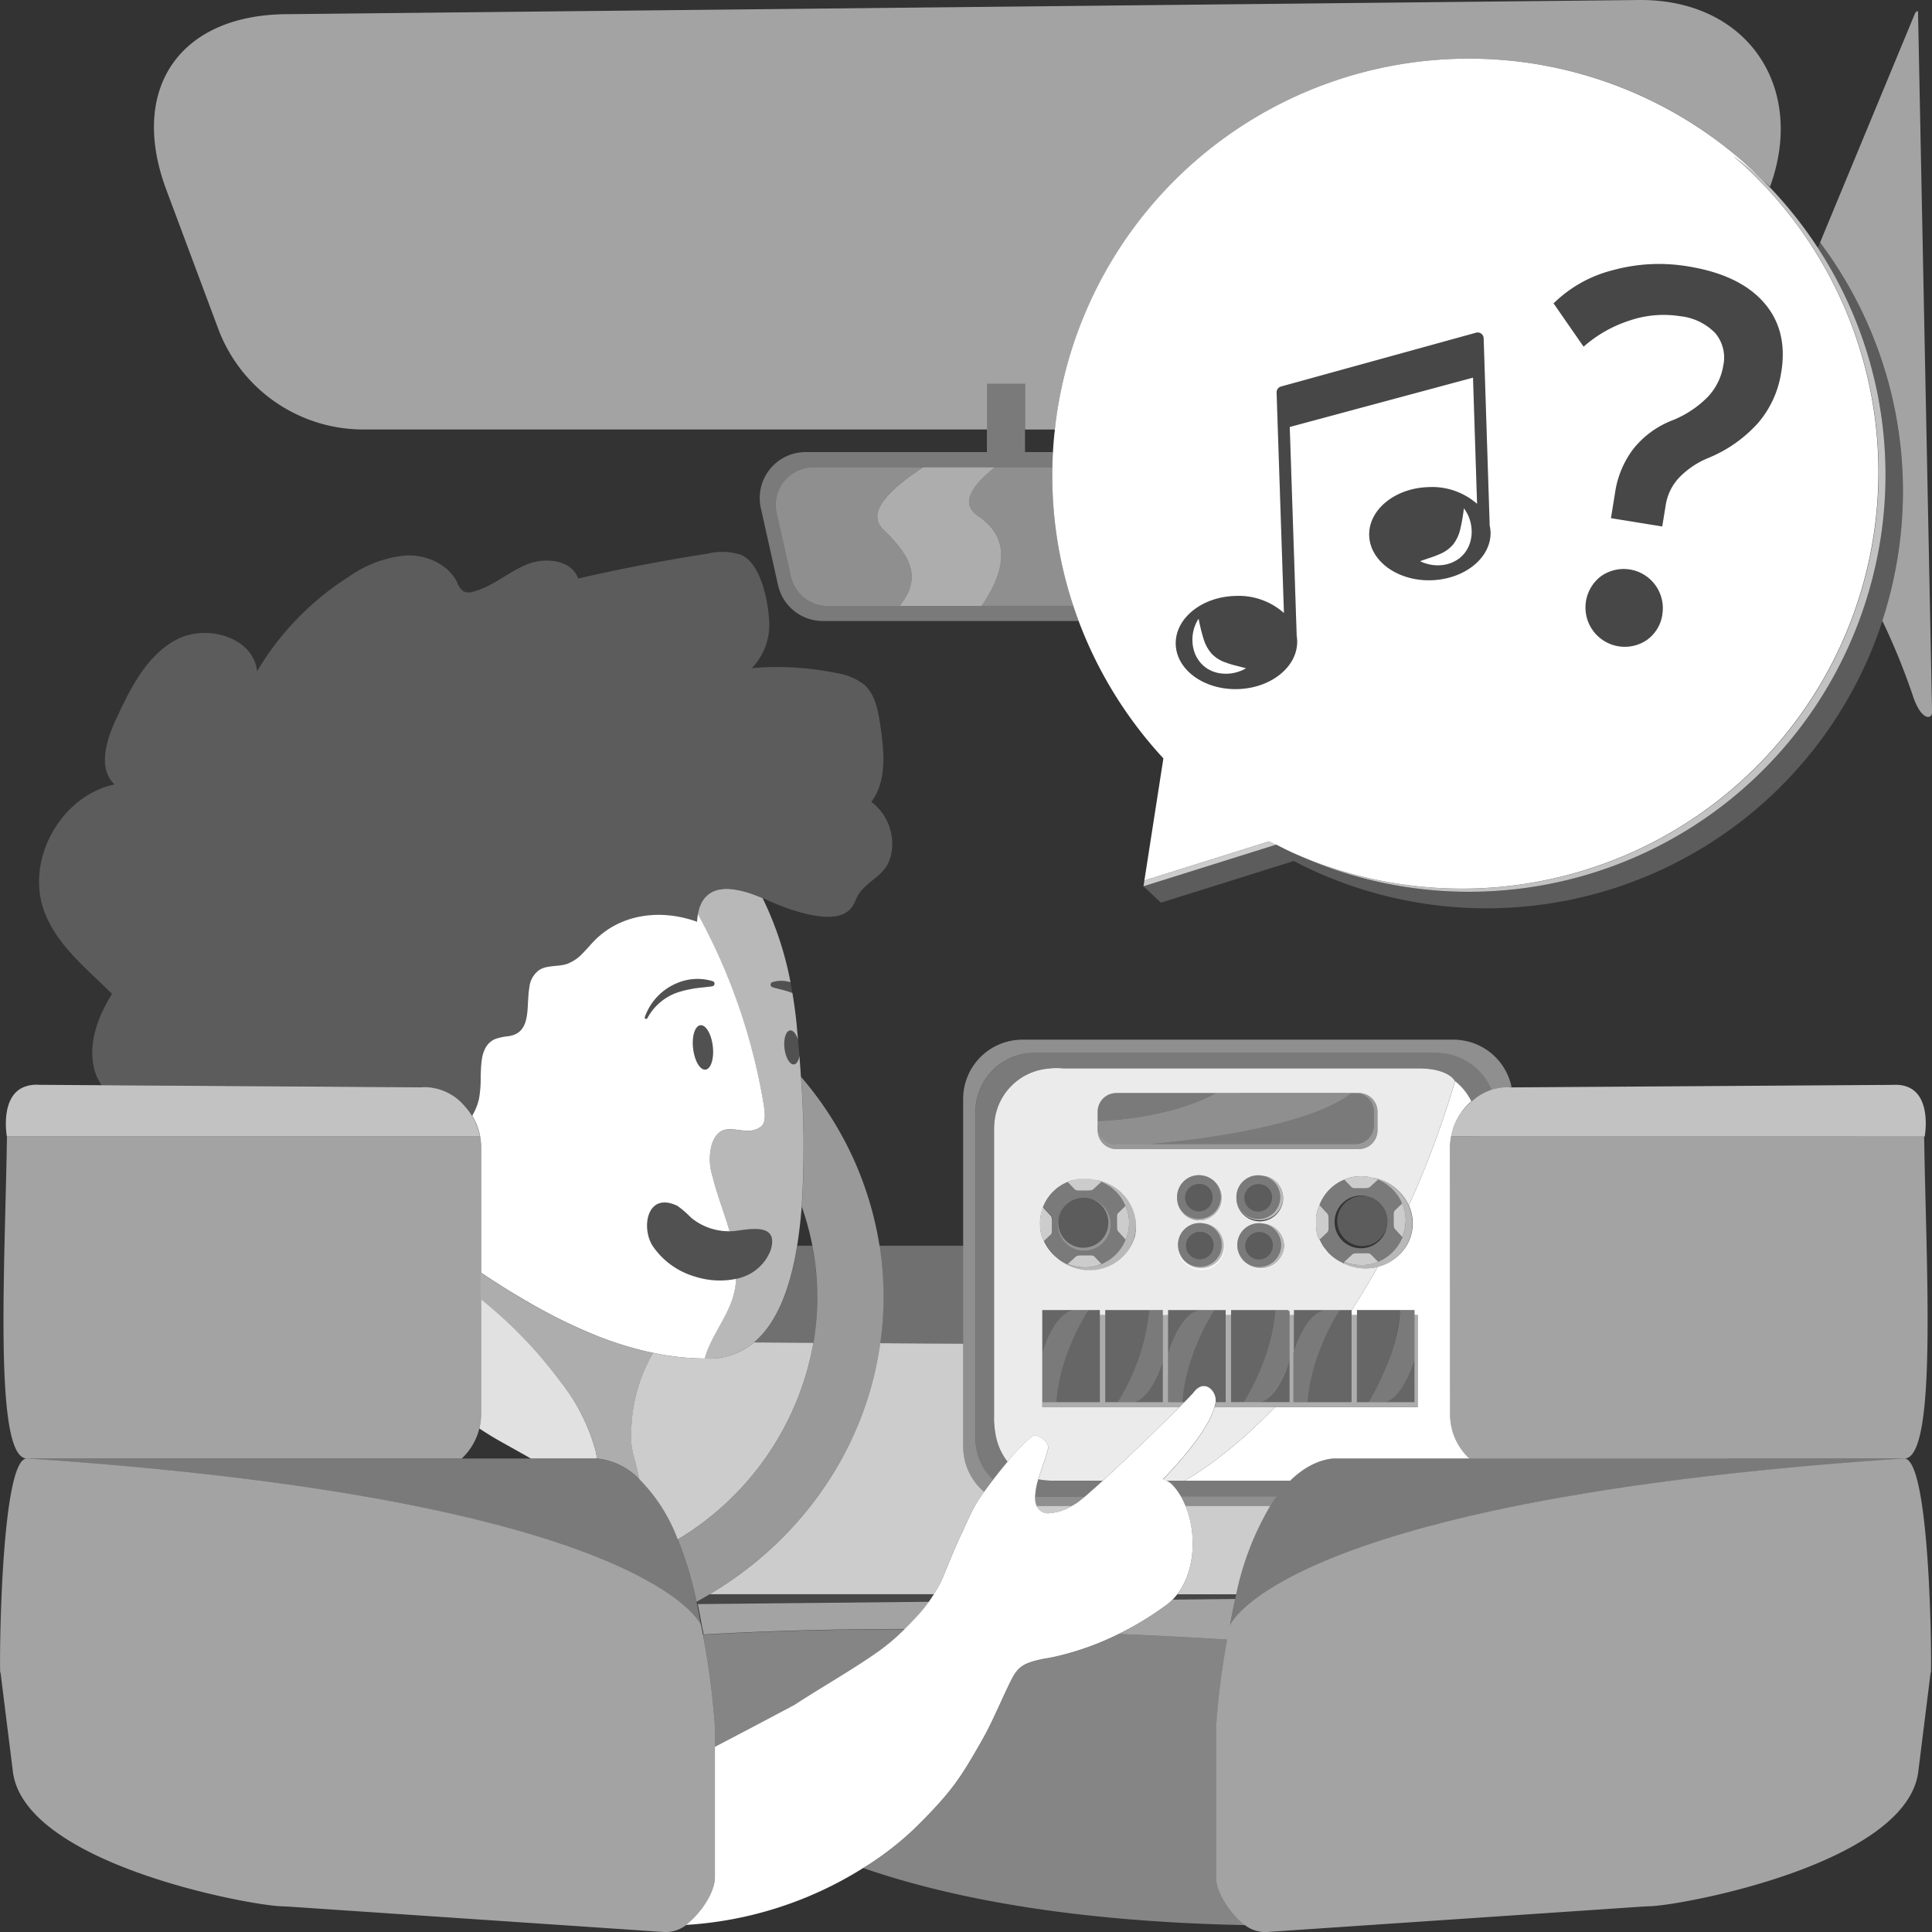 <svg viewBox="0 0 300 300" xmlns="http://www.w3.org/2000/svg"><rect x="0" y="0" width="300" height="300" fill="#333333" stroke="none"/><g fill="#fff"><path d="m 111 267.98 c .01 .13 .01 .26 .01 .39 v 2.89 c 4 -2.06 12.39 -6.53 12.39 -6.53 4.04 -2.66 9.45 -5.72 13.37 -8.55 a 31.64 31.64 0 0 0 3.69 -3.19 c -12.66 .01 -23.06 .37 -31.29 .85 a 120.97 120.97 0 0 1 1.83 14.14 z" opacity=".4"/><path d="m 188.85 291.52 v -23.14 c 0 -.13 0 -.26 .01 -.39 a 120.74 120.74 0 0 1 1.7 -13.4 q -8.8 -.53 -16.82 -.87 a 43.81 43.81 0 0 1 -9.62 3.47 c -.01 0 -.02 .01 -.02 .01 l -.1 .02 c -.72 .16 -1.43 .3 -2.15 .41 -3.49 .75 -3.97 1.45 -5.35 4.34 -1.23 2.59 -2.56 5.74 -3.98 8.22 -3.32 5.81 -4.63 7.95 -10.28 13.54 a 47.49 47.49 0 0 1 -8.19 6.34 c 13.64 4.72 32.7 8.32 59.3 8.86 -2.4 -1.85 -4.5 -5.1 -4.5 -7.41 z" opacity=".4"/><path d="m 136.68 208.57 l 12.89 .08 v -15.22 h -13.01 a 50.96 50.96 0 0 1 .12 15.15 z" opacity=".3"/><path d="m 108.15 248.73 c .03 .14 .06 .28 .09 .42 l 35.95 -.36 c .28 -.39 .55 -.8 .82 -1.23 h -34.79 q -1.02 .6 -2.07 1.17 z" opacity=".1"/><path d="m 191.96 247.55 h -9.14 a 8.6 8.6 0 0 1 -.73 .84 l 9.71 -.1 c .06 -.24 .11 -.5 .16 -.74 z" opacity=".1"/><path d="m 126.9 201.46 a 42.44 42.44 0 0 0 -.78 -8.03 h -2.32 c -1.1 6.81 -3.21 12.1 -6.71 15.02 l 9.23 .06 a 42.7 42.7 0 0 0 .58 -7.05 z" opacity=".3"/><path d="m 108.97 252.33 q .15 .74 .29 1.47 c 8.23 -.48 18.64 -.84 31.29 -.85 q 1.24 -1.23 2.41 -2.53 a 19 19 0 0 0 1.33 -1.69 l -35.95 .36 c .22 1.04 .43 2.11 .63 3.24 z" opacity=".55"/><path d="m 149.57 224.63 v -15.98 l -12.89 -.08 c -2.27 16.42 -12.27 30.54 -26.46 38.98 h 34.79 c .35 -.55 .68 -1.12 .97 -1.68 .54 -1.03 2.07 -5.18 3.49 -8.03 .46 -1.1 1.01 -2.22 1.59 -3.42 a 22.3 22.3 0 0 1 1.76 -2.77 9.17 9.17 0 0 1 -3.25 -7.02 z" opacity=".75"/><path d="m 126.31 208.51 l -9.23 -.06 a 10.79 10.79 0 0 1 -6.95 2.52 c -.26 0 -.51 -.02 -.77 -.02 a 40.26 40.26 0 0 1 -7.95 -.87 25.44 25.44 0 0 0 -3.39 12.02 c -.03 .47 -.03 1.01 -.03 1.32 a 11.96 11.96 0 0 0 .45 2.76 c .35 1.31 .62 2.4 .83 3.51 a 26.09 26.09 0 0 1 5.96 9.35 44.68 44.68 0 0 0 21.08 -30.53 z" opacity=".75"/><path d="m 197.25 233.83 h -13.17 c 1.78 4.31 1.48 10.15 -1.26 13.73 h 9.14 a 44.95 44.95 0 0 1 5.29 -13.73 z" opacity=".75"/><path d="m 163.09 234.96 a 7.56 7.56 0 0 0 3.36 -1.13 h -5.5 a 1.92 1.92 0 0 0 2.14 1.13 z" opacity=".75"/><path d="m 160.75 233.04 a 3.13 3.13 0 0 0 .2 .79 h 5.5 c .25 -.14 .51 -.29 .76 -.45 .29 -.2 .7 -.53 1.2 -.95 h -7.67 a 4.74 4.74 0 0 0 .01 .61 z" opacity=".45"/><path d="m 198.2 232.42 h -14.79 a 12.06 12.06 0 0 1 .68 1.41 h 13.17 c .3 -.5 .62 -.97 .94 -1.41 z" opacity=".45"/><path d="m 163.56 229.92 a 12.36 12.36 0 0 1 -2.34 -.21 10.46 10.46 0 0 0 -.49 2.72 h 7.67 c .76 -.64 1.73 -1.5 2.82 -2.5 h -7.67 z" opacity=".35"/><path d="m 200.34 229.92 h -19.26 a 3.14 3.14 0 0 1 .87 .56 9.63 9.63 0 0 1 1.46 1.95 h 14.79 a 19.74 19.74 0 0 1 2.14 -2.51 z" opacity=".35"/><path d="m 197.97 218.5 h -9.37 c -.88 3.14 -4.36 7.46 -8 11.21 .17 .07 .33 .14 .48 .21 h 2.85 s 6.1 -3.19 14.04 -11.42 z" opacity=".9"/><path d="m 203.06 217.72 h -2.21 v -7.65 s .03 -.09 .07 -.24 v -5.62 h -.68 v 7 6.5 h -4.33 c .02 -.01 .03 -.01 -.02 0 .04 -.01 .01 0 0 0 h -4.73 v -13.5 h -.84 v 13.51 h -1.55 v .04 a 6.26 6.26 0 0 1 -.17 .74 h 31.53 v -14.29 h -.5 v 13.51 h -8.93 v -13.51 h -.84 v 13.51 h -6.79" opacity=".6"/><path d="m 195.89 217.72 h 4.36 v -6.5 c -.46 1.36 -2.07 5.61 -4.36 6.5 z" opacity=".25"/><path d="m 210.7 217.72 h 1.83 a 32.63 32.63 0 0 0 4.89 -14.16 l .01 -.14 h -6.73 z" opacity=".25"/><path d="m 215.27 217.72 h 4.36 v -6.51 s -1.56 5.42 -4.36 6.51 z" opacity=".25"/><path d="m 124.5 187.37 a 42.41 42.41 0 0 1 1.82 21.13 44.67 44.67 0 0 1 -21.07 30.53 58.5 58.5 0 0 1 2.91 9.69 q 1.05 -.57 2.07 -1.18 c 14.18 -8.45 24.19 -22.56 26.46 -38.98 a 50.96 50.96 0 0 0 -.12 -15.15 52.79 52.79 0 0 0 -12.19 -26.2 145.22 145.22 0 0 1 .12 20.16 z" opacity=".5"/><path d="m 151.88 80.13 c 5.82 3.83 3.49 9.71 .54 13.94 h 14.25 a 64.17 64.17 0 0 1 -3.25 -21.51 h -8.94 c -3.42 2.68 -5.59 5.61 -2.6 7.57 z" opacity=".45"/><path d="m 137.13 82.19 c -2.73 -2.61 1.1 -6.31 6.21 -9.63 h -17.03 a 5.85 5.85 0 0 0 -5.71 7.12 l 2.19 9.82 a 5.85 5.85 0 0 0 5.71 4.58 h 11.22 c 3.1 -3.97 2.32 -7.2 -2.59 -11.89 z" opacity=".45"/><path d="m 151.88 80.13 c -2.99 -1.97 -.81 -4.89 2.6 -7.57 h -11.14 c -5.11 3.32 -8.94 7.02 -6.21 9.63 4.92 4.69 5.69 7.92 2.59 11.89 h 12.7 c 2.95 -4.24 5.28 -10.11 -.54 -13.95 z" opacity=".6"/><path d="m 65.34 168.8 c .16 0 .31 .02 .46 .02 a 8.23 8.23 0 0 1 6.41 3 9.43 9.43 0 0 1 1.1 1.45 9.1 9.1 0 0 0 1.06 -2.65 19.41 19.41 0 0 0 .26 -3.34 v -.03 c .02 -.67 .03 -1.34 .09 -1.97 .02 -.23 .05 -.46 .08 -.69 .03 -.21 .07 -.41 .11 -.61 a 5.26 5.26 0 0 1 .32 -.95 3.62 3.62 0 0 1 .35 -.63 2.99 2.99 0 0 1 .36 -.42 3.11 3.11 0 0 1 .98 -.64 9.05 9.05 0 0 1 2.01 -.42 4.93 4.93 0 0 0 .79 -.19 3.17 3.17 0 0 0 .38 -.16 c 2.23 -1.15 1.66 -4.38 2.04 -6.96 .01 -.08 .03 -.15 .04 -.23 a 3.78 3.78 0 0 1 1.51 -2.72 2.91 2.91 0 0 1 .49 -.26 4.49 4.49 0 0 1 1.06 -.28 c .55 -.09 1.13 -.12 1.69 -.19 a 6.15 6.15 0 0 0 1.1 -.23 c .09 -.03 .17 -.07 .26 -.11 a 6.22 6.22 0 0 0 2.03 -1.39 l .01 -.01 c .07 -.06 .13 -.13 .19 -.2 .25 -.25 .49 -.52 .73 -.78 .33 -.37 .66 -.74 1 -1.09 3.98 -4.06 9.75 -4.85 14.95 -3.31 q .52 .16 1.03 .34 a 9 9 0 0 1 .24 -1.67 c .04 -.18 .08 -.36 .13 -.53 s .11 -.29 .17 -.43 .11 -.28 .18 -.4 .14 -.24 .22 -.36 a 3.63 3.63 0 0 1 .23 -.32 3.53 3.53 0 0 1 .26 -.28 3.74 3.74 0 0 1 .56 -.46 c .1 -.07 .2 -.12 .31 -.18 s .21 -.11 .32 -.16 .23 -.08 .35 -.12 .22 -.07 .34 -.1 .27 -.05 .4 -.06 c .11 -.02 .22 -.04 .34 -.05 a 6.65 6.65 0 0 1 .75 -.02 c .13 0 .26 .02 .39 .03 s .28 .02 .42 .04 .28 .04 .43 .07 .27 .04 .4 .07 .3 .07 .45 .1 c .13 .03 .26 .06 .39 .1 .15 .04 .3 .08 .46 .13 .12 .04 .24 .07 .37 .11 .16 .05 .32 .1 .47 .16 .11 .04 .22 .08 .32 .12 .17 .06 .33 .12 .49 .19 l .25 .1 c .18 .07 .36 .15 .54 .22 .22 .1 .45 .19 .66 .29 2.81 1.29 9.05 3.68 12.06 2.1 1.75 -.92 1.47 -2.24 2.61 -3.53 1.87 -2.15 4.11 -2.62 4.7 -5.94 a 8.19 8.19 0 0 0 -3.14 -7.86 c 2.47 -3.28 1.99 -7.84 1.39 -11.9 -.34 -2.27 -.77 -4.73 -2.47 -6.27 a 9.07 9.07 0 0 0 -4.36 -1.83 45.42 45.42 0 0 0 -13.12 -.76 9.7 9.7 0 0 0 2.67 -7.71 c -.2 -2.97 -1.33 -8.71 -4.47 -9.94 a 9.78 9.78 0 0 0 -5.07 -.13 q -10.1 1.57 -20.08 3.86 c -1.05 -2.92 -5.15 -3.35 -8.01 -2.17 s -5.27 3.41 -8.26 4.2 a 2.1 2.1 0 0 1 -1.56 -.04 2.89 2.89 0 0 1 -.97 -1.39 c -1.39 -2.82 -4.74 -4.29 -7.89 -4.18 a 18.04 18.04 0 0 0 -8.76 3.19 44 44 0 0 0 -14.42 14.79 c -.54 -5.25 -7.81 -7.39 -12.48 -4.93 s -7.19 7.57 -9.41 12.36 c -1.53 3.29 -2.88 7.67 -.24 10.15 -8.33 1.74 -13.87 11.69 -10.93 19.68 1.93 5.24 6.57 8.9 10.54 12.84 -2.25 3.58 -3.86 7.94 -2.68 11.99 a 7.52 7.52 0 0 0 1.07 2.19 z" opacity=".2"/><path d="m 122.68 160.01 c -.64 .07 -1.03 1.31 -.86 2.77 s .82 2.58 1.47 2.5 c .42 -.05 .72 -.59 .84 -1.36 l -.21 -2.48 c -.29 -.89 -.77 -1.49 -1.24 -1.43 z" opacity=".15"/><path d="m 105.21 187.27 c -4.83 -2.34 -5.72 3.56 -3.78 6.33 a 11.98 11.98 0 0 0 6.5 4.64 12.66 12.66 0 0 0 6.37 .35 8.29 8.29 0 0 0 2.2 -.8 7.19 7.19 0 0 0 3.14 -3.53 c 1.43 -4.34 -2.93 -3.44 -5.38 -3.13 a 8.81 8.81 0 0 1 -.96 .07 9.18 9.18 0 0 1 -5.96 -2.09 17.14 17.14 0 0 0 -2.13 -1.84 z" opacity=".15"/><path d="m 110.71 152.38 a 8.04 8.04 0 0 0 -5.55 .29 8.85 8.85 0 0 0 -5 5.26 .21 .21 0 0 0 .39 .17 8.43 8.43 0 0 1 4.32 -3.85 13.17 13.17 0 0 1 2.25 -.62 c .18 -.04 .36 -.08 .55 -.11 .96 -.15 1.93 -.22 2.96 -.36 h .02 a .4 .4 0 0 0 .07 -.77 z" opacity=".15"/><path d="m 119.93 152.5 a .41 .41 0 0 0 -.26 .52 .43 .43 0 0 0 .27 .26 c .74 .23 1.41 .36 2.06 .55 a 7.96 7.96 0 0 1 1.04 .37 l -.3 -1.67 a 4.6 4.6 0 0 0 -2.81 -.03 z" opacity=".15"/><path d="m 108.76 159.19 c -.84 .1 -1.34 1.72 -1.13 3.62 s 1.08 3.37 1.92 3.27 1.34 -1.72 1.12 -3.62 -1.07 -3.36 -1.91 -3.27 z" opacity=".15"/><path d="m 113.81 201.44 a 12.44 12.44 0 0 0 .48 -2.57 c .01 -.1 0 -.19 .01 -.29 a 12.66 12.66 0 0 1 -6.37 -.35 11.98 11.98 0 0 1 -6.5 -4.64 c -1.93 -2.77 -1.05 -8.67 3.78 -6.33 a 17.24 17.24 0 0 1 2.12 1.84 9.18 9.18 0 0 0 5.96 2.09 c -.82 -2.85 -1.93 -5.61 -2.64 -8.48 a 8.8 8.8 0 0 1 -.11 -5.06 c 1.6 -4.46 5.03 -.69 7.62 -2.71 .86 -.67 .59 -2.39 .45 -3.3 a 92.96 92.96 0 0 0 -10.24 -29.7 9.97 9.97 0 0 0 -.13 1.19 q -.51 -.18 -1.03 -.34 c -5.2 -1.54 -10.97 -.75 -14.95 3.31 -.34 .35 -.67 .72 -1 1.09 -.24 .27 -.49 .53 -.73 .78 -.07 .07 -.13 .13 -.19 .2 l -.01 .01 a 6.22 6.22 0 0 1 -2.03 1.39 c -.09 .04 -.17 .08 -.26 .11 a 6.15 6.15 0 0 1 -1.1 .23 c -.56 .07 -1.14 .1 -1.69 .19 a 4.49 4.49 0 0 0 -1.06 .28 2.91 2.91 0 0 0 -.49 .26 3.78 3.78 0 0 0 -1.51 2.72 c -.01 .08 -.03 .15 -.04 .23 -.38 2.59 .19 5.82 -2.04 6.96 a 3.17 3.17 0 0 1 -.38 .16 4.93 4.93 0 0 1 -.79 .19 9.05 9.05 0 0 0 -2.01 .42 3.11 3.11 0 0 0 -.98 .64 2.99 2.99 0 0 0 -.36 .42 3.62 3.62 0 0 0 -.35 .63 5.26 5.26 0 0 0 -.32 .95 c -.05 .2 -.08 .4 -.11 .61 s -.06 .45 -.08 .69 c -.06 .63 -.07 1.3 -.09 1.97 v .03 a 19.41 19.41 0 0 1 -.26 3.34 9.1 9.1 0 0 1 -1.06 2.65 9.3 9.3 0 0 1 1.23 3.18 v .02 a 9.31 9.31 0 0 1 .16 1.71 v 19.46 l .15 .1 q .73 .49 1.45 .96 .44 .29 .89 .57 c .44 .28 .87 .56 1.31 .83 .31 .19 .61 .39 .92 .57 .54 .33 1.08 .65 1.62 .97 .52 .31 1.03 .6 1.55 .9 .28 .16 .56 .32 .84 .47 .45 .25 .89 .49 1.34 .73 .22 .12 .44 .23 .66 .35 .49 .26 .97 .51 1.46 .75 .09 .04 .18 .09 .26 .13 q 2.62 1.3 5.22 2.35 l .09 .04 q .89 .36 1.78 .68 h .01 a 51.26 51.26 0 0 0 7.2 2.06 40.26 40.26 0 0 0 7.95 .87 c .88 -3.25 3.39 -6.17 4.4 -9.51 z m -4.26 -35.35 c -.84 .1 -1.7 -1.37 -1.92 -3.27 s .28 -3.53 1.13 -3.62 1.7 1.37 1.92 3.27 -.29 3.52 -1.13 3.62 z m 1.08 -12.94 h -.02 c -1.03 .14 -2 .21 -2.96 .36 -.19 .03 -.36 .08 -.55 .11 a 13.08 13.08 0 0 0 -2.25 .62 8.43 8.43 0 0 0 -4.32 3.85 .21 .21 0 0 1 -.39 -.17 8.85 8.85 0 0 1 5 -5.26 8.04 8.04 0 0 1 5.55 -.29 .4 .4 0 0 1 -.07 .77 z"/><path d="m 124.37 167.23 q -.1 -1.47 -.21 -2.95 c -.01 -.07 -.01 -.14 -.02 -.2 s -.01 -.1 -.01 -.16 c -.12 .77 -.42 1.31 -.84 1.36 -.64 .07 -1.3 -1.05 -1.47 -2.5 s .22 -2.7 .86 -2.77 c .47 -.06 .95 .54 1.24 1.44 q -.12 -1.29 -.24 -2.59 c -.16 -1.61 -.38 -3.16 -.63 -4.65 a 7.96 7.96 0 0 0 -1.04 -.37 c -.65 -.19 -1.32 -.32 -2.06 -.55 a .43 .43 0 0 1 -.27 -.26 .41 .41 0 0 1 .26 -.52 4.6 4.6 0 0 1 2.81 .02 51.66 51.66 0 0 0 -4.33 -13.06 c -.18 -.08 -.36 -.15 -.54 -.22 -.08 -.03 -.17 -.07 -.25 -.1 -.16 -.06 -.33 -.13 -.49 -.19 -.11 -.04 -.22 -.08 -.32 -.12 -.16 -.06 -.31 -.11 -.47 -.16 -.12 -.04 -.24 -.08 -.37 -.11 -.15 -.05 -.3 -.09 -.46 -.13 -.13 -.04 -.26 -.07 -.39 -.1 -.15 -.04 -.3 -.07 -.45 -.1 s -.27 -.05 -.4 -.07 -.28 -.05 -.43 -.07 -.28 -.03 -.42 -.04 -.26 -.03 -.39 -.03 a 6.65 6.65 0 0 0 -.75 .02 c -.12 .01 -.23 .03 -.34 .05 -.14 .02 -.27 .03 -.4 .06 s -.23 .06 -.34 .1 -.24 .07 -.35 .12 a 3.44 3.44 0 0 0 -.32 .16 c -.11 .06 -.21 .11 -.31 .18 a 3.88 3.88 0 0 0 -.83 .75 c -.08 .1 -.15 .21 -.23 .32 s -.15 .23 -.22 .36 -.12 .27 -.18 .4 -.12 .27 -.17 .43 -.09 .35 -.13 .53 c -.04 .16 -.08 .3 -.11 .47 a 92.95 92.95 0 0 1 10.24 29.67 c .15 .9 .42 2.62 -.45 3.3 -2.59 2.02 -6.02 -1.75 -7.62 2.71 a 8.8 8.8 0 0 0 .11 5.06 c .72 2.87 1.82 5.64 2.64 8.48 a 8.57 8.57 0 0 0 .96 -.07 c 2.46 -.31 6.82 -1.21 5.38 3.13 a 7.19 7.19 0 0 1 -3.14 3.53 8.29 8.29 0 0 1 -2.2 .8 c -.01 .1 0 .19 -.01 .29 a 12.44 12.44 0 0 1 -.48 2.57 c -1.01 3.33 -3.52 6.25 -4.44 9.5 .26 0 .51 .02 .77 .02 a 10.79 10.79 0 0 0 6.95 -2.52 c 3.5 -2.92 5.61 -8.22 6.71 -15.02 .31 -1.91 .54 -3.93 .7 -6.05 a 145.28 145.28 0 0 0 -.11 -20.15 z" opacity=".65"/><path d="m 87 214.5 a 68.82 68.82 0 0 0 -12.3 -12.74 v 17.86 a 9.4 9.4 0 0 1 -.27 2.19 c 1.04 .69 2.1 1.35 3.2 1.97 1.64 .92 3.23 1.8 4.79 2.69 h 9.79 a 3.79 3.79 0 0 1 .5 0 c -.07 -.42 -.15 -.84 -.25 -1.26 a 29.88 29.88 0 0 0 -5.46 -10.71 z" opacity=".85"/><path d="m 98 223.42 c .01 -.32 0 -.85 .03 -1.32 a 25.44 25.44 0 0 1 3.39 -12.02 51.26 51.26 0 0 1 -7.2 -2.06 h -.01 q -.89 -.32 -1.78 -.68 l -.09 -.04 q -2.6 -1.04 -5.22 -2.35 l -.26 -.13 c -.49 -.24 -.97 -.5 -1.46 -.75 -.22 -.12 -.44 -.23 -.66 -.35 -.44 -.24 -.89 -.48 -1.34 -.73 -.28 -.16 -.56 -.32 -.84 -.47 -.52 -.29 -1.03 -.59 -1.55 -.9 -.54 -.32 -1.08 -.64 -1.62 -.97 -.31 -.19 -.61 -.38 -.92 -.57 q -.65 -.41 -1.31 -.83 -.44 -.28 -.89 -.57 -.72 -.47 -1.45 -.96 l -.15 -.1 v 4.14 a 68.81 68.81 0 0 1 12.33 12.74 29.87 29.87 0 0 1 5.47 10.71 c .1 .42 .18 .84 .25 1.26 a 10.61 10.61 0 0 1 6.56 3.21 c -.21 -1.11 -.48 -2.2 -.83 -3.51 a 11.94 11.94 0 0 1 -.45 -2.75 z" opacity=".6"/><path d="m 111.01 291.51 v -23.14 c 0 -.13 0 -.26 -.01 -.39 a 120.97 120.97 0 0 0 -1.84 -14.14 q -.14 -.73 -.29 -1.47 c -.09 -.22 -8.43 -19.49 -104.7 -25.9 -4.33 -.01 -4.29 36.17 -4.1 33.14 l 1.96 15.71 c 2.14 14.09 36.32 20.47 41.55 20.68 .97 .04 1.95 .1 2.92 .17 l 56.59 3.83 a 5.28 5.28 0 0 0 3.45 -1.07 c 2.38 -1.87 4.47 -5.11 4.47 -7.42 z" opacity=".55"/><path d="m 31.3 226.47 h 40.4 a 9.43 9.43 0 0 0 3 -6.86 v -41.45 a 9.31 9.31 0 0 0 -.16 -1.71 h -73.46 c -.3 20.33 -2.08 50.02 3.09 50.02 z" opacity=".55"/><path d="m 108.87 252.38 v .01 c -.2 -1.14 -.41 -2.2 -.63 -3.24 -.03 -.14 -.06 -.28 -.09 -.42 a 58.5 58.5 0 0 0 -2.91 -9.69 26.09 26.09 0 0 0 -5.96 -9.35 10.61 10.61 0 0 0 -6.56 -3.21 3.79 3.79 0 0 0 -.5 0 h -88.05 c 96.27 6.41 104.61 25.68 104.7 25.9 z" opacity=".35"/><path d="m 74.54 176.45 l -.01 -.02 a 9.63 9.63 0 0 0 -2.33 -4.62 8.23 8.23 0 0 0 -6.41 -3 c -.28 0 -.46 .02 -.46 .02 l -59.27 -.38 a 5.33 5.33 0 0 0 -2.26 .31 3.82 3.82 0 0 0 -1.16 .69 c -2.45 2.15 -1.58 7 -1.58 7 z" opacity=".7"/><path d="m 188.16 101.52 a 6.15 6.15 0 0 1 -1.27 -2.32 28.92 28.92 0 0 1 -.77 -3.14 5.96 5.96 0 0 0 -.96 3.4 5.72 5.72 0 0 0 .33 1.86 5.06 5.06 0 0 0 1.04 1.72 c .12 .12 .24 .25 .37 .36 s .27 .22 .4 .32 a 5.56 5.56 0 0 0 .89 .48 5.29 5.29 0 0 0 1.87 .41 6.18 6.18 0 0 0 3.43 -.84 c -1.14 -.32 -2.2 -.53 -3.11 -.88 a 5.43 5.43 0 0 1 -2.22 -1.37 z"/><path d="m 226.76 82.11 a 6.14 6.14 0 0 1 -1.1 2.41 5.44 5.44 0 0 1 -2.11 1.52 c -.89 .41 -1.93 .7 -3.04 1.1 a 6.18 6.18 0 0 0 3.48 .6 5.34 5.34 0 0 0 1.83 -.55 5.65 5.65 0 0 0 .85 -.54 c .13 -.11 .25 -.23 .38 -.35 s .23 -.25 .35 -.38 a 5.07 5.07 0 0 0 .91 -1.79 5.75 5.75 0 0 0 .2 -1.88 5.97 5.97 0 0 0 -1.2 -3.32 28.87 28.87 0 0 1 -.55 3.18 z"/><path d="m 238.04 9.87 a 64.37 64.37 0 0 1 32.21 14.87 q 1.78 1.53 3.43 3.19 .59 .53 1.17 1.06 c 5.6 -15.35 -3.4 -28.99 -20.09 -28.99 l -210.03 2.2 c -16.78 0 -24.78 11.52 -18.91 27.25 l 8.06 21.59 a 24.06 24.06 0 0 0 22.54 15.65 h 96.84 v -7.1 h 5.91 v 7.11 h 4.64 q .15 -1.42 .37 -2.84 a 64.69 64.69 0 0 1 73.86 -53.99 z" opacity=".55"/><path d="m 201.42 99.48 a 5.67 5.67 0 0 0 -.07 -.75 l -1.08 -32.43 28.46 -7.65 .63 19.6 a 10.6 10.6 0 0 0 -7.55 -2.61 c -5.2 .16 -9.32 3.52 -9.2 7.51 s 4.43 7.11 9.64 6.95 9.32 -3.52 9.2 -7.51 a 5.61 5.61 0 0 0 -.16 -1.11 1.03 1.03 0 0 0 .02 -.14 l -.93 -28.82 a .93 .93 0 0 0 -.96 -.9 .98 .98 0 0 0 -.22 .03 l -30.3 8.36 a .93 .93 0 0 0 -.68 .93 l 1.14 34.24 a 10.57 10.57 0 0 0 -7.59 -2.65 c -5.2 .16 -9.32 3.52 -9.2 7.51 s 4.43 7.1 9.64 6.95 9.33 -3.51 9.21 -7.51 z m 26.88 -15.35 a 5.07 5.07 0 0 1 -.91 1.79 c -.11 .13 -.22 .26 -.35 .38 s -.25 .23 -.38 .35 a 5.65 5.65 0 0 1 -.85 .54 5.34 5.34 0 0 1 -1.83 .55 6.18 6.18 0 0 1 -3.48 -.6 c 1.12 -.4 2.15 -.69 3.04 -1.1 a 5.44 5.44 0 0 0 2.11 -1.52 6.14 6.14 0 0 0 1.1 -2.41 28.79 28.79 0 0 0 .54 -3.18 5.97 5.97 0 0 1 1.2 3.32 5.74 5.74 0 0 1 -.19 1.88 z m -38.24 20.48 a 5.29 5.29 0 0 1 -1.87 -.41 5.56 5.56 0 0 1 -.89 -.48 c -.14 -.1 -.27 -.21 -.4 -.32 s -.25 -.24 -.37 -.36 a 5.06 5.06 0 0 1 -1.04 -1.72 5.72 5.72 0 0 1 -.33 -1.86 5.96 5.96 0 0 1 .96 -3.4 28.92 28.92 0 0 0 .77 3.14 6.15 6.15 0 0 0 1.27 2.32 5.43 5.43 0 0 0 2.22 1.36 c .92 .35 1.97 .56 3.11 .88 a 6.19 6.19 0 0 1 -3.43 .85 z" opacity=".1"/><path d="m 170.84 183.44 c .07 .03 .13 .04 .2 .06 l -.01 .01 a 6.92 6.92 0 0 1 3.74 3.72 l .02 -.02 .19 .59 c .01 .03 .02 .05 .03 .08 l .02 .05 a 6.24 6.24 0 0 1 .19 3.07 c -.02 .15 -.05 .29 -.08 .43 -.02 .08 -.04 .15 -.06 .23 a 7.13 7.13 0 0 1 -.23 .7 c -.02 .04 -.02 .07 -.04 .11 a 6.92 6.92 0 0 1 -4.38 4.03 l -.02 .01 a 6.01 6.01 0 0 1 -2 .3 h -.01 c -.06 0 -.13 -.01 -.19 -.01 a 5.45 5.45 0 0 1 -.61 -.04 l -.07 -.01 a 6.93 6.93 0 0 1 -.76 -.14 c -.05 -.01 -.1 -.03 -.15 -.04 a 6.51 6.51 0 0 1 -.67 -.21 c -.07 -.02 -.13 -.04 -.2 -.06 l .01 -.01 a 6.89 6.89 0 0 1 -1.71 -1.01 7.68 7.68 0 0 0 3.29 1.72 7.04 7.04 0 1 0 3.34 -13.66 c -.18 -.04 -.36 -.07 -.53 -.1 l .03 .01 a 5.88 5.88 0 0 1 .66 .19 z" opacity=".65"/><path d="m 164.08 195.27 a 6.89 6.89 0 0 0 1.71 1.01 l 1.19 -1.09 s .18 -.26 .82 -.26 h 1.36 s .66 -.06 .88 .27 l 1.02 1.06 -.6 .23 a 6.92 6.92 0 0 0 4.38 -4.03 l -1.09 -1.19 s -.26 -.18 -.26 -.81 v -1.36 s -.06 -.66 .27 -.88 l 1.04 -1.01 a 6.92 6.92 0 0 0 -3.74 -3.72 l -1.19 1.09 s -.18 .26 -.81 .26 h -1.36 s -.66 .06 -.88 -.27 l -1.02 -1.06 .72 -.23 a 4.48 4.48 0 0 1 .71 -.19 6.9 6.9 0 0 0 -5.7 6.79 .79 .79 0 0 0 .01 .12 7.16 7.16 0 0 1 .51 -2.49 l 1.1 1.19 s .26 .18 .26 .81 v 1.36 s .06 .65 -.27 .88 l -.99 .95 a 6.92 6.92 0 0 0 1.93 2.57 z m 5.25 -9.14 a 3.89 3.89 0 1 1 -4.89 2.8 3.99 3.99 0 0 1 4.89 -2.8 z" opacity=".35"/><path d="m 174.85 192.37 c .09 -.24 .16 -.47 .23 -.7 .02 -.08 .04 -.16 .06 -.23 .04 -.15 .06 -.29 .08 -.43 a 6.24 6.24 0 0 0 -.19 -3.07 l -.02 -.05 -.03 -.08 -.19 -.59 -.02 .02 -1.04 1.01 c -.34 .22 -.27 .88 -.27 .88 v 1.36 c 0 .64 .26 .81 .26 .81 l 1.09 1.19 a .96 .96 0 0 0 .04 -.12 z" opacity=".75"/><path d="m 163.1 191.77 c .34 -.22 .27 -.88 .27 -.88 v -1.36 c 0 -.64 -.26 -.81 -.26 -.81 l -1.17 -1.26 a 7.25 7.25 0 0 0 -.44 2.56 5.68 5.68 0 0 0 .3 2.06 l .31 .64 z" opacity=".75"/><path d="m 165.78 183.53 l 1.02 1.06 c .22 .34 .88 .27 .88 .27 h 1.36 c .64 0 .81 -.26 .81 -.26 l 1.19 -1.09 .01 -.01 c -.07 -.03 -.13 -.04 -.2 -.06 -.22 -.08 -.44 -.15 -.65 -.21 l -.03 -.01 -.14 -.04 a 6.69 6.69 0 0 0 -.69 -.13 c -.04 -.01 -.09 -.02 -.13 -.02 -.2 -.02 -.39 -.03 -.57 -.04 -.06 0 -.13 -.01 -.19 -.01 -.1 0 -.19 .01 -.28 .01 -.14 .01 -.28 .01 -.4 .02 s -.21 .03 -.31 .04 -.17 .02 -.25 .04 a 4.45 4.45 0 0 0 -.71 .19 z" opacity=".75"/><path d="m 165.97 196.35 c .23 .08 .45 .16 .67 .21 l .15 .04 a 7.18 7.18 0 0 0 .76 .14 l .07 .01 c .22 .03 .41 .03 .61 .04 .06 0 .13 .01 .19 .01 h .01 a 6.01 6.01 0 0 0 2 -.3 l .02 -.01 .6 -.23 -1.02 -1.06 c -.22 -.34 -.88 -.27 -.88 -.27 h -1.36 c -.64 0 -.82 .26 -.82 .26 l -1.19 1.09 -.01 .01 c .07 .03 .14 .04 .2 .06 z" opacity=".75"/><path d="m 164.44 188.93 a 4.09 4.09 0 1 0 5.1 -2.74 c -.07 -.02 -.14 -.04 -.21 -.06 a 3.99 3.99 0 0 0 -4.89 2.8 z" opacity=".2"/><path d="m 210.44 177.65 a 2.89 2.89 0 0 0 2.89 -2.89 v -2.14 a 2.89 2.89 0 0 0 -2.89 -2.89 h -.59 c -8.14 6.25 -31.58 7.92 -31.58 7.92 z" opacity=".35"/><path d="m 295.69 226.48 c -96.28 6.42 -104.61 25.69 -104.7 25.9 .25 -1.45 .53 -2.8 .81 -4.09 l -9.71 .1 a 7.9 7.9 0 0 1 -.93 .81 48.87 48.87 0 0 1 -7.43 4.52 q 8.03 .34 16.82 .87 a 120.74 120.74 0 0 0 -1.7 13.4 c -.01 .13 -.01 .26 -.01 .39 v 23.14 c 0 2.31 2.1 5.56 4.49 7.43 a 5.16 5.16 0 0 0 3.4 1.05 l 56.63 -3.83 c .97 -.07 1.95 -.14 2.92 -.17 5.23 -.2 39.41 -6.58 41.56 -20.67 l 1.96 -15.71 c .18 3.03 .22 -33.15 -4.11 -33.14 z" opacity=".55"/><path d="m 268.5 226.48 h -60.86 s -3.41 -.37 -7.31 3.44 a 19.68 19.68 0 0 0 -2.14 2.5 c -.32 .44 -.63 .91 -.95 1.41 a 44.95 44.95 0 0 0 -5.28 13.73 c -.06 .24 -.11 .5 -.16 .75 -.29 1.29 -.56 2.64 -.81 4.09 .09 -.21 8.42 -19.49 104.7 -25.9 h -27.19 z" opacity=".35"/><path d="m 186.4 189.47 a 3.47 3.47 0 0 0 .48 -6.91 3.39 3.39 0 1 1 -4.11 3.37 c 0 .02 -.01 .04 -.01 .06 a 3.56 3.56 0 0 0 3.64 3.48 z" opacity=".65"/><path d="m 186.17 189.26 a 3.39 3.39 0 0 0 .72 -6.7 3.44 3.44 0 0 0 -.72 -.08 3.39 3.39 0 0 0 -3.39 3.39 c 0 .02 .01 .04 .01 .06 a 3.39 3.39 0 0 0 3.38 3.33 z m 2.07 -2.89 a 2.13 2.13 0 1 1 -1.7 -2.49 c .04 .01 .07 .01 .11 .02 a 2.08 2.08 0 0 1 1.58 2.48 z" opacity=".35"/><path d="m 184.1 185.37 a 2.13 2.13 0 1 0 2.65 -1.43 c -.04 -.01 -.07 -.02 -.11 -.03 a 2.08 2.08 0 0 0 -2.54 1.46 z" opacity=".2"/><path d="m 195.62 189.49 a 3.56 3.56 0 0 0 3.63 -3.48 3.52 3.52 0 0 0 -3.15 -3.43 3.39 3.39 0 1 1 -4.1 3.37 c 0 .02 -.01 .04 -.01 .06 a 3.56 3.56 0 0 0 3.63 3.48 z" opacity=".65"/><path d="m 195.38 189.28 a 3.39 3.39 0 1 0 -3.39 -3.39 c 0 .02 .01 .04 .01 .06 a 3.39 3.39 0 0 0 3.38 3.33 z m 2.07 -2.89 a 2.13 2.13 0 1 1 -1.7 -2.49 c .04 .01 .07 .01 .11 .02 a 2.08 2.08 0 0 1 1.59 2.47 z" opacity=".35"/><path d="m 193.31 185.38 a 2.13 2.13 0 1 0 2.65 -1.43 c -.04 -.01 -.07 -.02 -.11 -.03 a 2.08 2.08 0 0 0 -2.54 1.46 z" opacity=".2"/><path d="m 187.03 190 a 3.39 3.39 0 1 1 -4.11 3.37 c 0 .02 -.01 .04 -.01 .06 a 3.63 3.63 0 1 0 4.12 -3.43 z" opacity=".65"/><path d="m 186.31 196.7 a 3.39 3.39 0 1 0 -3.39 -3.39 .23 .23 0 0 0 .01 .06 3.39 3.39 0 0 0 3.38 3.33 z m 2.07 -2.89 a 2.13 2.13 0 1 1 -1.7 -2.49 c .04 .01 .07 .01 .11 .02 a 2.08 2.08 0 0 1 1.59 2.47 z" opacity=".35"/><path d="m 184.24 192.81 a 2.13 2.13 0 1 0 2.65 -1.43 c -.04 -.01 -.07 -.02 -.11 -.03 a 2.08 2.08 0 0 0 -2.54 1.46 z" opacity=".2"/><path d="m 196.25 190.02 a 3.39 3.39 0 1 1 -4.11 3.37 c 0 .02 -.01 .04 -.01 .06 a 3.63 3.63 0 0 0 7.26 0 3.52 3.52 0 0 0 -3.14 -3.43 z" opacity=".65"/><path d="m 195.52 196.72 a 3.39 3.39 0 1 0 -3.39 -3.39 c 0 .02 .01 .04 .01 .06 a 3.39 3.39 0 0 0 3.38 3.33 z m 2.07 -2.89 a 2.13 2.13 0 1 1 -1.7 -2.49 l .11 .02 a 2.08 2.08 0 0 1 1.59 2.47 z" opacity=".35"/><path d="m 193.46 192.82 a 2.13 2.13 0 1 0 2.65 -1.43 q -.06 -.02 -.11 -.03 a 2.08 2.08 0 0 0 -2.54 1.46 z" opacity=".2"/><path d="m 217.8 192.01 c .09 -.24 .16 -.47 .22 -.7 .02 -.08 .04 -.16 .06 -.24 .03 -.15 .06 -.29 .08 -.43 a 6.24 6.24 0 0 0 -.19 -3.07 l -.02 -.05 -.02 -.08 -.19 -.59 -.02 .02 -1.04 1.01 c -.34 .22 -.27 .88 -.27 .88 v 1.36 c 0 .64 .26 .81 .26 .81 l 1.09 1.19 a .98 .98 0 0 1 .04 -.11 z" opacity=".75"/><path d="m 212.27 185.78 a 3.89 3.89 0 1 0 3.05 4.74 3.99 3.99 0 0 0 -3.05 -4.74 z" opacity=".2"/><path d="m 211 169.73 h -.56 a 2.89 2.89 0 0 1 2.89 2.89 v 2.14 a 2.89 2.89 0 0 1 -2.89 2.89 h -37.1 a 2.04 2.04 0 0 1 -1.85 -.6 2.5 2.5 0 0 1 -.89 -1.43 2.77 2.77 0 0 1 -.15 -.87 v .78 a 2.89 2.89 0 0 0 2.89 2.89 h 37.66 a 2.89 2.89 0 0 0 2.89 -2.89 v -2.91 a 2.89 2.89 0 0 0 -2.89 -2.89 z" opacity=".5"/><path d="m 173.34 169.73 a 2.89 2.89 0 0 0 -2.89 2.89 v 1.46 c 12.17 -.53 18.34 -4.35 18.34 -4.35 z" opacity=".35"/><path d="m 188.79 169.73 s -6.17 3.82 -18.34 4.35 a 4.67 4.67 0 0 0 0 .53 4.97 4.97 0 0 0 .15 1.02 2.5 2.5 0 0 0 .89 1.43 2.04 2.04 0 0 0 1.85 .6 h 4.93 s 23.45 -1.67 31.58 -7.92 z" opacity=".45"/><path d="m 185.4 216.13 c -.19 .25 -.72 .8 -1.47 1.57 l -.79 .8 c -2.97 2.99 -8.15 7.99 -11.9 11.42 -1.1 1 -2.07 1.86 -2.82 2.5 -.5 .42 -.92 .75 -1.2 .95 -.25 .16 -.51 .31 -.76 .45 a 7.56 7.56 0 0 1 -3.36 1.13 1.92 1.92 0 0 1 -2.14 -1.13 3.13 3.13 0 0 1 -.2 -.79 4.62 4.62 0 0 1 -.02 -.62 10.46 10.46 0 0 1 .49 -2.72 c .46 -1.56 1.12 -3.22 1.51 -4.71 .27 -1.03 -1.63 -2.54 -2.5 -1.93 a 27.41 27.41 0 0 0 -3.78 3.92 c -.76 .9 -1.52 1.85 -2.24 2.79 -.5 .65 -.97 1.28 -1.39 1.87 a 22.3 22.3 0 0 0 -1.76 2.77 c -.58 1.2 -1.13 2.33 -1.59 3.42 -1.42 2.85 -2.95 7 -3.49 8.03 -.29 .56 -.63 1.13 -.97 1.68 -.27 .43 -.54 .84 -.82 1.23 a 19.37 19.37 0 0 1 -1.33 1.69 c -.78 .86 -1.58 1.71 -2.41 2.52 a 31.64 31.64 0 0 1 -3.69 3.19 c -3.92 2.84 -9.32 5.89 -13.37 8.55 0 0 -8.39 4.47 -12.39 6.53 v 20.25 c 0 2.3 -2.09 5.54 -4.48 7.41 a 58.35 58.35 0 0 0 27.51 -8.84 47.49 47.49 0 0 0 8.19 -6.34 c 5.66 -5.6 6.97 -7.74 10.28 -13.54 1.42 -2.49 2.75 -5.64 3.98 -8.22 1.38 -2.9 1.86 -3.6 5.35 -4.34 .71 -.12 1.43 -.25 2.15 -.41 l .1 -.02 c .01 0 .02 -.01 .02 -.01 a 43.81 43.81 0 0 0 9.62 -3.47 48.87 48.87 0 0 0 7.43 -4.52 7.98 7.98 0 0 0 .93 -.81 8.6 8.6 0 0 0 .73 -.84 c 2.75 -3.58 3.05 -9.41 1.26 -13.73 a 12.06 12.06 0 0 0 -.68 -1.41 9.63 9.63 0 0 0 -1.46 -1.95 3.15 3.15 0 0 0 -.87 -.56 c -.15 -.07 -.31 -.14 -.48 -.21 3.64 -3.75 7.13 -8.07 8 -11.21 a 6.26 6.26 0 0 0 .17 -.74 v -.04 c .22 -1.62 -1.68 -3.69 -3.36 -1.56 z"/><path d="m 173.55 217.72 h -1.93 v -13.51 h -.84 v 13.51 h -8.93 v .78 h 21.29 l .79 -.8 -.02 .02 h -2.52 v -13.51 h -.84 v 7.35 6.16 z" opacity=".6"/><path d="m 166.61 203.43 h -4.76 v 6.64 s 1.69 -5.96 4.76 -6.64 z" opacity=".25"/><path d="m 176.31 217.72 h 4.24 v -6.16 c -.39 1.19 -1.86 5.23 -4.24 6.16 z" opacity=".25"/><path d="m 164.05 217.72 h 6.72 v -14.29 h -1.74 s -4.47 6.61 -4.98 14.29 z" opacity=".25"/><path d="m 173.55 217.72 c .07 -.1 .18 -.28 .32 -.52 a 33.2 33.2 0 0 0 4.58 -13.77 h -6.84 v 14.29 z" opacity=".25"/><path d="m 186.15 203.43 h -4.76 v 6.64 s 1.69 -5.96 4.76 -6.64 z" opacity=".25"/><path d="m 188.57 203.43 s -4.47 6.61 -4.98 14.29 h .31 l .02 -.02 c .75 -.77 1.28 -1.32 1.47 -1.57 1.69 -2.13 3.58 -.06 3.37 1.59 h 1.55 v -14.29 z" opacity=".25"/><path d="m 169.03 203.43 h -2.43 c -3.07 .68 -4.76 6.64 -4.76 6.64 v 7.65 h 2.21 c .51 -7.68 4.98 -14.29 4.98 -14.29 z" opacity=".35"/><path d="m 181.39 210.07 v 7.65 h 2.21 c .51 -7.68 4.98 -14.29 4.98 -14.29 h -2.43 c -3.07 .68 -4.76 6.64 -4.76 6.64 z" opacity=".35"/><path d="m 173.87 217.2 c -.14 .23 -.25 .42 -.32 .52 h 2.76 c 2.39 -.93 3.85 -4.97 4.24 -6.16 v -8.13 h -2.1 a 33.21 33.21 0 0 1 -4.58 13.77 z" opacity=".35"/><path d="m 191.16 203.43 v 14.29 h 1.99 c .6 -.93 4.43 -7.22 4.9 -14.29 z" opacity=".25"/><path d="m 200.08 203.43 h -2.04 c -.47 7.07 -4.3 13.36 -4.9 14.29 -.05 .08 .02 0 .02 0 h 2.73 c 2.29 -.89 3.74 -4.64 4.2 -6.01 .1 -.31 .16 -.5 .16 -.5 v -7 l .04 -.78 z" opacity=".35"/><path d="m 212.52 217.72 h 2.75 c 2.81 -1.09 4.36 -6.51 4.36 -6.51 v -7.79 h -2.2 c -.47 7.08 -4.3 13.37 -4.91 14.3 z" opacity=".35"/><path d="m 154.39 174.5 l .01 -.03 a 9.19 9.19 0 0 1 8.33 -8.53 10.34 10.34 0 0 1 2.37 -.04 h 55.15 c 4.81 0 5.69 1.98 5.69 1.98 a 9.22 9.22 0 0 1 2.54 3.14 c .16 -.13 .32 -.25 .48 -.37 a 8.19 8.19 0 0 1 2.67 -1.44 9.23 9.23 0 0 0 -8.51 -5.72 h -62.45 a 9.2 9.2 0 0 0 -9.2 9.2 v 50.54 a 9.17 9.17 0 0 0 2.75 6.56 c .72 -.94 1.49 -1.89 2.24 -2.79 a 9.56 9.56 0 0 1 -1.88 -4.3 9.19 9.19 0 0 1 -.22 -1.97 v -.08 c -.01 -.3 -.01 -.56 0 -.75 v -44.8 c 0 -.17 .02 -.34 .03 -.51 z" opacity=".35"/><path d="m 293.9 168.46 l -4.69 .03 -54.58 .36 s -.18 -.02 -.48 -.02 a 8.11 8.11 0 0 0 -5.2 1.83 10.88 10.88 0 0 0 -2.09 2.16 l -.05 .07 c -.14 .2 -.28 .42 -.41 .64 -.02 .03 -.04 .07 -.05 .1 l -.05 .09 c -.12 .22 -.23 .44 -.34 .67 -.01 .03 -.02 .06 -.03 .08 s -.02 .04 -.03 .06 c -.11 .26 -.21 .53 -.31 .82 -.01 .03 -.02 .06 -.03 .09 l -.01 .04 c -.08 .26 -.15 .54 -.21 .83 -.01 .05 -.02 .1 -.03 .15 h .1 l 73.35 .01 h .11 s 1.55 -8.4 -4.97 -8.01 z" opacity=".7"/><path d="m 298.78 176.46 h -73.35 v -.01 h -.1 a 9.32 9.32 0 0 0 -.17 1.72 v 41.46 a 9.33 9.33 0 0 0 3 6.86 h 67.53 c 5.17 -.01 3.39 -29.7 3.09 -50.03 z" opacity=".55"/><path d="m 225.16 178.16 a 9.32 9.32 0 0 1 .17 -1.72 c .01 -.05 .02 -.1 .03 -.15 .06 -.28 .13 -.56 .21 -.83 l .01 -.04 a 9.44 9.44 0 0 1 .33 -.91 c .01 -.02 .02 -.04 .03 -.06 .11 -.26 .24 -.51 .37 -.76 l .05 -.09 q .21 -.38 .46 -.74 l .05 -.07 a 9.44 9.44 0 0 1 1.61 -1.78 9.23 9.23 0 0 0 -2.54 -3.14 147.3 147.3 0 0 1 -7.18 19.31 6.72 6.72 0 0 1 -1.82 7.96 7.3 7.3 0 0 1 -3 1.57 q -2.02 3.6 -4.07 6.75 v .74 h .84 v -.78 h 8.93 v .78 h .5 v 14.3 h -22.17 c -7.94 8.24 -14.04 11.42 -14.04 11.42 h 16.41 c 3.9 -3.81 7.31 -3.44 7.31 -3.44 h 20.52 a 9.33 9.33 0 0 1 -3 -6.86 z"/><path d="m 212.96 194.86 c -.22 -.34 -.88 -.27 -.88 -.27 h -1.36 c -.64 0 -.81 .26 -.81 .26 l -1.19 1.09 c .03 .01 .12 .04 .23 .08 -.14 -.05 -.03 -.01 .01 0 .2 .07 .4 .14 .61 .19 l .15 .04 q .38 .09 .76 .14 a .53 .53 0 0 1 .07 .01 c .21 .03 .41 .03 .61 .04 .06 0 .13 .01 .19 .01 h .01 a 6.94 6.94 0 0 0 .83 -.04 5.25 5.25 0 0 0 1.18 -.25 l .02 -.01 c .21 -.06 .41 -.14 .61 -.23 z" opacity=".75"/><path d="m 208.73 195.93 l 1.19 -1.09 s .18 -.26 .81 -.26 h 1.36 s .66 -.06 .88 .27 l 1.02 1.06 c .18 -.08 .36 -.16 .53 -.25 .04 -.02 .08 -.04 .12 -.06 .15 -.08 .3 -.18 .45 -.27 .06 -.04 .12 -.07 .17 -.11 .13 -.09 .26 -.19 .38 -.28 .07 -.05 .13 -.11 .2 -.17 .11 -.1 .22 -.19 .32 -.29 .07 -.07 .14 -.15 .22 -.22 .09 -.1 .18 -.19 .26 -.29 s .15 -.19 .23 -.29 .14 -.18 .2 -.28 c .08 -.12 .16 -.25 .24 -.38 .05 -.08 .1 -.15 .14 -.23 a 7.14 7.14 0 0 0 .31 -.66 l -1.09 -1.19 s -.26 -.18 -.26 -.81 v -1.36 s -.06 -.66 .27 -.88 l 1.04 -1.01 a 6.92 6.92 0 0 0 -3.74 -3.72 l -1.19 1.09 s -.18 .26 -.81 .26 h -1.36 s -.65 .06 -.88 -.27 l -1.02 -1.06 a 6.9 6.9 0 0 0 -3.78 3.82 c -.02 .04 -.03 .07 -.04 .11 l 1.16 1.26 s .26 .18 .26 .81 v 1.36 s .06 .66 -.27 .88 l -.99 .95 -.15 .1 .11 .18 a 6.79 6.79 0 0 0 .56 .99 c .08 .12 .18 .23 .28 .34 .14 .18 .28 .37 .43 .53 a 7.03 7.03 0 0 0 1.86 1.39 6.04 6.04 0 0 0 .56 .29 l .03 -.25 h -.01 l .01 -.01 m 6.6 -5.42 a 4.09 4.09 0 1 1 -3.26 -4.79 c .07 .01 .14 .03 .21 .05 a 3.99 3.99 0 0 1 3.05 4.74 z" opacity=".35"/><path d="m 213.64 182.98 c -.18 -.04 -.36 -.07 -.53 -.1 l .03 .01 c .22 .06 .43 .13 .65 .21 .07 .03 .12 .04 .19 .07 a 6.92 6.92 0 0 1 3.74 3.72 l .02 -.02 .19 .59 .02 .08 .02 .05 a 6.24 6.24 0 0 1 .19 3.07 c -.02 .14 -.05 .29 -.08 .43 -.02 .08 -.04 .16 -.06 .24 a 6.87 6.87 0 0 1 -.22 .7 c -.02 .04 -.02 .07 -.04 .11 a 7.14 7.14 0 0 1 -.31 .66 c -.04 .08 -.09 .16 -.14 .23 -.08 .13 -.15 .26 -.24 .38 -.06 .1 -.13 .19 -.2 .28 s -.15 .2 -.23 .29 -.17 .2 -.26 .29 c -.07 .08 -.14 .15 -.22 .22 -.1 .1 -.21 .2 -.32 .29 -.07 .06 -.13 .11 -.2 .17 -.12 .1 -.25 .19 -.38 .28 -.06 .04 -.12 .08 -.17 .11 -.15 .09 -.29 .19 -.45 .27 -.04 .02 -.08 .04 -.12 .06 -.17 .09 -.35 .18 -.53 .25 -.2 .08 -.4 .16 -.61 .23 l -.02 .01 a 5.25 5.25 0 0 1 -1.18 .25 6.94 6.94 0 0 1 -.83 .04 h -.01 c -.06 0 -.13 -.01 -.19 -.01 -.2 -.01 -.4 -.02 -.61 -.04 -.02 0 -.05 -.01 -.07 -.01 q -.38 -.05 -.76 -.14 l -.15 -.04 c -.21 -.06 -.41 -.12 -.61 -.19 -.05 -.02 -.15 -.06 -.01 0 l -.09 -.03 .04 .02 .05 .02 c -.11 -.04 -.2 -.08 -.23 -.08 l -.01 .01 h .01 l -.03 .25 c .17 .07 .32 .14 .46 .2 l .14 .06 c .04 .02 .09 .03 .13 .04 .12 .04 .25 .08 .38 .12 -.03 -.01 -.06 -.01 -.1 -.02 .16 .05 .31 .1 .48 .14 a 7.66 7.66 0 0 0 3.73 -.02 7.3 7.3 0 0 0 3 -1.57 6.72 6.72 0 0 0 1.82 -7.96 7.51 7.51 0 0 0 -5.08 -4.22 z" opacity=".65"/><path d="m 212.28 182.71 c -.04 -.01 -.09 -.02 -.13 -.02 -.2 -.02 -.39 -.03 -.57 -.04 -.06 0 -.13 -.01 -.19 -.01 -.1 0 -.19 .01 -.28 .01 -.14 0 -.28 .01 -.4 .02 s -.21 .03 -.31 .04 c -.08 .01 -.17 .02 -.25 .04 a 6.82 6.82 0 0 0 -.85 .21 l -.06 .02 c -.18 .06 -.34 .13 -.51 .2 l 1.02 1.06 c .22 .34 .88 .27 .88 .27 h 1.36 c .64 0 .81 -.26 .81 -.26 l 1.19 -1.09 c -.07 -.03 -.13 -.05 -.19 -.07 -.21 -.08 -.43 -.15 -.65 -.21 l -.03 -.01 -.15 -.04 a 6.56 6.56 0 0 0 -.69 -.12 z" opacity=".75"/><path d="m 204.36 189.75 a 1.34 1.34 0 0 0 .01 .16 5.86 5.86 0 0 0 .29 2.14 l .24 .42 .15 -.1 .99 -.95 c .34 -.22 .27 -.88 .27 -.88 v -1.36 c 0 -.64 -.26 -.81 -.26 -.81 l -1.16 -1.26 a 5.52 5.52 0 0 0 -.53 2.64 z" opacity=".75"/><path d="m 197.06 130.65 l -19.36 6.07 -.14 .9 20.56 -6.45 c -.36 -.17 -.71 -.34 -1.06 -.52 z" opacity=".75"/><path d="m 290.09 92.18 a 65.35 65.35 0 0 0 1.91 -8.43 64.43 64.43 0 0 0 -9.73 -45.27 65.13 65.13 0 0 0 -7.45 -9.4 c -.37 -.39 -.75 -.77 -1.13 -1.15 q -2.19 -1.95 -4.55 -3.7 a 64.67 64.67 0 0 1 -68.76 108.01 64.66 64.66 0 0 0 89.71 -40.06 z" opacity=".7"/><path d="m 297.83 1.85 c -.01 -.3 -.38 .01 -.49 .28 l -14.72 35.52 a 64.46 64.46 0 0 1 12.09 48.64 65.23 65.23 0 0 1 -2.42 10.11 104.84 104.84 0 0 1 4.8 11.82 c 1.26 3.7 2.94 3.56 2.92 2.33 z" opacity=".55"/><path d="m 282.62 37.65 l -.35 .83 a 64.43 64.43 0 0 1 9.73 45.27 65.34 65.34 0 0 1 -1.91 8.43 64.66 64.66 0 0 1 -89.72 40.07 q -1.14 -.51 -2.25 -1.07 l -20.56 6.45 2.71 2.54 20.62 -6.47 a 64.67 64.67 0 0 0 81.73 -96.04 z" opacity=".2"/><path d="m 152.41 94.07 h -23.92 a 5.85 5.85 0 0 1 -5.71 -4.58 l -2.18 -9.81 a 5.85 5.85 0 0 1 5.71 -7.12 h 37.11 q .02 -1.18 .09 -2.36 h -4.35 v -10.62 h -5.91 v 10.62 h -28.15 a 7.13 7.13 0 0 0 -6.96 8.68 l 2.67 11.97 a 7.13 7.13 0 0 0 6.96 5.58 h 39.72 c -.29 -.78 -.57 -1.57 -.83 -2.36 z" opacity=".35"/><path d="m 269.13 24.23 q 2.37 1.75 4.55 3.7 -1.66 -1.65 -3.43 -3.19 a 64.68 64.68 0 0 0 -106.08 39.1 c -.15 .95 -.27 1.9 -.37 2.84 q -.2 1.77 -.3 3.52 -.07 1.18 -.09 2.36 a 64.17 64.17 0 0 0 3.25 21.51 c .26 .79 .54 1.58 .83 2.36 a 65.07 65.07 0 0 0 13.16 21.33 l -2.95 18.96 19.36 -6.07 c .35 .18 .71 .35 1.06 .53 l .06 -.02 q 1.08 .56 2.19 1.09 a 64.68 64.68 0 0 0 68.76 -108.02 z m -46.88 65.87 c -5.2 .16 -9.52 -2.96 -9.64 -6.95 s 4 -7.36 9.2 -7.51 a 10.6 10.6 0 0 1 7.55 2.6 l -.63 -19.6 -28.46 7.66 1.08 32.44 a 5.83 5.83 0 0 1 .07 .75 c .12 3.99 -4 7.36 -9.21 7.51 s -9.52 -2.96 -9.64 -6.95 4 -7.36 9.21 -7.51 a 10.57 10.57 0 0 1 7.59 2.65 l -1.14 -34.24 a .93 .93 0 0 1 .68 -.93 l 30.3 -8.36 a .93 .93 0 0 1 1.14 .65 .88 .88 0 0 1 .03 .22 l .93 28.82 a 1.03 1.03 0 0 1 -.02 .14 5.61 5.61 0 0 1 .16 1.11 c .13 3.98 -3.99 7.34 -9.2 7.5 z m 35.88 5.34 a 5.9 5.9 0 0 1 -2.44 3.96 6.1 6.1 0 0 1 -7.22 -9.82 c .03 -.02 .06 -.05 .09 -.07 a 6.08 6.08 0 0 1 9.56 5.93 z m 18.45 -37.61 a 15.67 15.67 0 0 1 -3.58 7.84 21.11 21.11 0 0 1 -7.83 5.48 13.24 13.24 0 0 0 -4.5 3.08 8.07 8.07 0 0 0 -2.02 4.19 l -.54 3.33 -7.96 -1.29 .63 -3.9 a 14.83 14.83 0 0 1 2.82 -6.82 14.33 14.33 0 0 1 5.84 -4.37 16.2 16.2 0 0 0 5.66 -3.65 9.21 9.21 0 0 0 2.49 -4.95 5.89 5.89 0 0 0 -1.26 -5.06 8.91 8.91 0 0 0 -5.49 -2.62 16.41 16.41 0 0 0 -7.82 .69 20.06 20.06 0 0 0 -7.12 4.05 l -4.66 -6.72 a 20.1 20.1 0 0 1 9.15 -5.14 27.11 27.11 0 0 1 11.79 -.59 q 7.92 1.29 11.7 5.59 t 2.71 10.84 z"/><path d="m 262.17 41.39 a 27.11 27.11 0 0 0 -11.79 .59 20.1 20.1 0 0 0 -9.15 5.14 l 4.66 6.72 a 20.06 20.06 0 0 1 7.12 -4.05 16.41 16.41 0 0 1 7.82 -.69 8.91 8.91 0 0 1 5.49 2.62 5.89 5.89 0 0 1 1.26 5.06 9.21 9.21 0 0 1 -2.49 4.95 16.2 16.2 0 0 1 -5.66 3.65 14.33 14.33 0 0 0 -5.84 4.37 14.83 14.83 0 0 0 -2.82 6.82 l -.63 3.9 7.96 1.29 .54 -3.33 a 8.07 8.07 0 0 1 2.02 -4.19 13.24 13.24 0 0 1 4.5 -3.08 21.12 21.12 0 0 0 7.84 -5.49 15.67 15.67 0 0 0 3.59 -7.84 q 1.06 -6.54 -2.72 -10.84 t -11.7 -5.6 z" opacity=".1"/><path d="m 253.1 88.44 a 5.9 5.9 0 0 0 -4.53 1.06 6.1 6.1 0 0 0 7.03 9.96 l .09 -.07 a 6.08 6.08 0 0 0 -2.6 -10.95 z" opacity=".1"/><path d="m 205.61 203.43 c -2.7 .6 -4.34 5.29 -4.69 6.4 -.05 .15 -.07 .24 -.07 .24 v 7.65 h 2.21 c .51 -7.68 4.98 -14.29 4.98 -14.29 z" opacity=".35"/><path d="m 200.93 203.43 v 6.4 c .35 -1.11 1.99 -5.8 4.69 -6.4 z" opacity=".25"/><path d="m 208.04 203.43 s -4.47 6.61 -4.98 14.29 h 6.79 v -14.29 z" opacity=".25"/><path d="m 225.93 167.88 s -.88 -1.98 -5.69 -1.98 h -55.14 a 10.34 10.34 0 0 0 -2.37 .04 9.19 9.19 0 0 0 -8.33 8.53 l -.01 .03 v .09 c -.01 .17 -.03 .34 -.03 .51 v 44.79 c -.01 .2 -.01 .45 0 .75 a 13.45 13.45 0 0 0 .22 2.05 9.56 9.56 0 0 0 1.88 4.3 27.36 27.36 0 0 1 3.78 -3.92 c .87 -.62 2.77 .89 2.5 1.93 -.39 1.49 -1.05 3.15 -1.51 4.71 a 12.36 12.36 0 0 0 2.34 .21 h 7.67 c 3.75 -3.43 8.93 -8.43 11.9 -11.42 h -21.29 v -15.07 h 8.93 v .78 h .84 v -.78 h 8.93 v .79 l .84 -.01 v -.78 h 8.93 v .78 h .84 v -.78 h 8.93 v .14 h .16 v .64 h .68 v -.78 h 8.93 v .04 q 2.05 -3.15 4.07 -6.75 a 7.66 7.66 0 0 1 -3.73 .02 c -.16 -.04 -.32 -.09 -.48 -.14 a 2.3 2.3 0 0 1 -.29 -.1 c -.04 -.02 -.09 -.03 -.13 -.04 s -.1 -.04 -.14 -.06 c -.15 -.06 -.29 -.13 -.46 -.2 -.2 -.08 -.37 -.2 -.56 -.29 a 6.93 6.93 0 0 1 -1.86 -1.39 c -.16 -.17 -.29 -.35 -.43 -.53 -.09 -.12 -.19 -.22 -.28 -.34 a 6.79 6.79 0 0 1 -.56 -.99 l -.11 -.18 -.24 -.42 a 5.86 5.86 0 0 1 -.29 -2.14 c 0 -.05 -.01 -.1 -.01 -.16 a 5.52 5.52 0 0 1 .53 -2.64 c .02 -.04 .03 -.07 .04 -.11 a 6.9 6.9 0 0 1 3.79 -3.83 c .17 -.07 .34 -.14 .51 -.2 l .06 -.02 a 6.82 6.82 0 0 1 .85 -.21 c .07 -.02 .16 -.03 .25 -.04 .1 -.02 .2 -.03 .31 -.04 s .26 -.02 .4 -.02 c .09 0 .17 -.01 .25 -.01 h .03 c .06 0 .13 .01 .19 .01 .18 .01 .37 .02 .57 .04 a .95 .95 0 0 1 .13 .02 c .22 .03 .45 .07 .69 .13 l .15 .04 c .18 .03 .36 .06 .53 .1 a 7.51 7.51 0 0 1 5.11 4.21 147.3 147.3 0 0 0 7.18 -19.31 z m -49.7 24.04 a 7.23 7.23 0 0 1 -8.86 5.08 7.68 7.68 0 0 1 -3.29 -1.72 6.93 6.93 0 0 1 -1.96 -2.55 l -.31 -.64 a 5.68 5.68 0 0 1 -.3 -2.06 c 0 -.04 -.01 -.08 -.01 -.12 a 6.9 6.9 0 0 1 5.7 -6.79 c .07 -.02 .16 -.03 .25 -.04 s .2 -.03 .31 -.04 c .12 -.01 .26 -.02 .4 -.02 .09 0 .17 -.01 .26 -.01 h .03 c .06 0 .13 .01 .19 .01 .19 .01 .38 .02 .57 .04 a .98 .98 0 0 1 .13 .02 7 7 0 0 1 .69 .13 l .14 .04 c .18 .03 .36 .06 .53 .1 a 7.23 7.23 0 0 1 5.53 8.57 z m 6.55 -6.05 a 3.39 3.39 0 0 1 3.39 -3.39 3.44 3.44 0 0 1 .72 .08 3.49 3.49 0 1 1 -4.11 3.44 c 0 -.02 .01 -.04 .01 -.06 s -.01 -.05 -.01 -.07 z m 3.77 11.04 a 3.56 3.56 0 0 1 -3.63 -3.48 .2 .2 0 0 1 .01 -.06 c .01 -.02 -.01 -.04 -.01 -.06 a 3.37 3.37 0 0 1 4.11 -3.31 3.47 3.47 0 0 1 -.48 6.91 z m 5.44 -11.02 a 3.38 3.38 0 0 1 4.11 -3.31 3.52 3.52 0 0 1 3.15 3.43 3.63 3.63 0 0 1 -7.26 0 c 0 -.02 .01 -.04 .01 -.06 s -.01 -.04 -.01 -.06 z m 3.77 11.04 a 3.56 3.56 0 0 1 -3.63 -3.48 c 0 -.02 .01 -.04 .01 -.06 s -.01 -.04 -.01 -.06 a 3.38 3.38 0 0 1 4.11 -3.31 3.52 3.52 0 0 1 3.15 3.43 3.56 3.56 0 0 1 -3.63 3.48 z m 18.13 -21.4 a 2.89 2.89 0 0 1 -2.89 2.89 h -37.66 a 2.89 2.89 0 0 1 -2.89 -2.89 v -2.91 a 2.89 2.89 0 0 1 2.89 -2.89 h 37.66 a 2.89 2.89 0 0 1 2.89 2.89 z" opacity=".9"/><path d="m 227.77 161.68 a 9.21 9.21 0 0 0 -2.06 -.24 h -66.95 a 9.2 9.2 0 0 0 -9.2 9.2 v 53.99 a 9.17 9.17 0 0 0 3.26 7.02 c .42 -.6 .9 -1.23 1.39 -1.87 a 9.17 9.17 0 0 1 -2.75 -6.56 v -50.54 a 9.2 9.2 0 0 1 4.8 -8.08 l .02 -.01 a 9.14 9.14 0 0 1 4.37 -1.1 h 62.45 c .25 0 .49 .02 .73 .04 l .36 .03 a 9.1 9.1 0 0 1 1.84 .42 l .19 .07 c .26 .09 .51 .19 .76 .31 a 9.22 9.22 0 0 1 4.64 4.86 8.14 8.14 0 0 1 2.53 -.38 c .12 0 .24 -.02 .37 -.02 h .2 a 9.2 9.2 0 0 0 -6.95 -7.14 z" opacity=".45"/></g></svg>